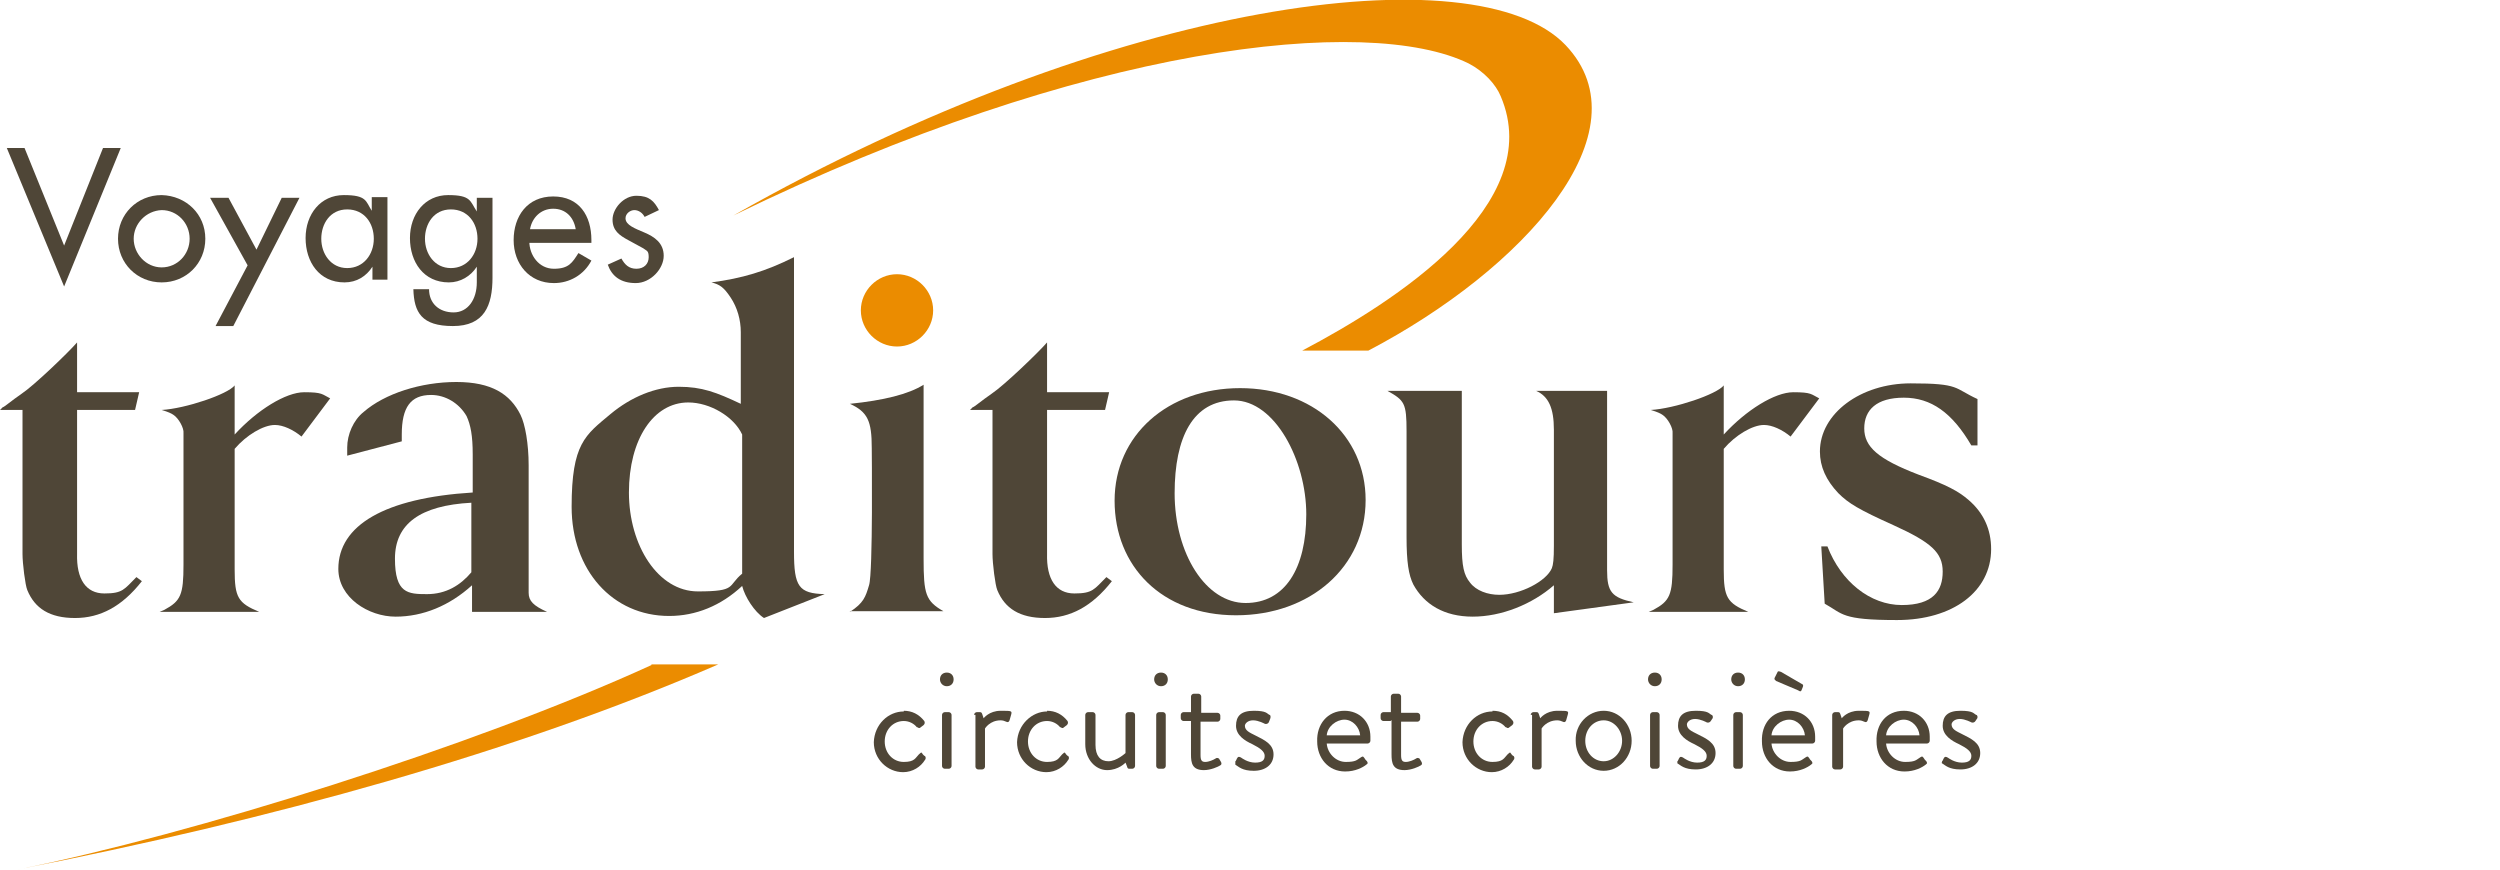 <?xml version="1.0" encoding="UTF-8"?>
<svg id="Calque_1" xmlns="http://www.w3.org/2000/svg" version="1.1" viewBox="0 0 366.5 127.5">
  <!-- Generator: Adobe Illustrator 29.8.1, SVG Export Plug-In . SVG Version: 2.1.1 Build 2)  -->
  <defs>
    <style>
      .st0 {
        fill: #4f4637;
      }

      .st1 {
        fill: #eb8c00;
      }
    </style>
  </defs>
  <g id="Calque_11" data-name="Calque_1">
    <g>
      <path class="st1" d="M220,14.1c6.8,15.9-15.6,30.2-29.1,37.3h9.7c22.7-11.9,41-32.1,28.9-44.8C216.5-7,163.5-.2,107.5,31.6,159.1,6.4,200.6,2.1,215.3,9.3c2.3,1.2,4,3.1,4.7,4.8"/>
      <path class="st1" d="M95.5,97.5c-26,11.9-67.5,24.9-93.1,30,37.3-7.3,73.2-17.2,102.9-30.1h-9.8Z"/>
      <path class="st0" d="M132.5,104.2c1.2,0,2.2.5,3,1.5.1.2.1.4-.1.6l-.4.3c-.3.3-.4,0-.6,0-.4-.5-1.1-.9-1.9-.9-1.6,0-2.8,1.3-2.8,3s1.2,3,2.8,3,1.7-.6,2.2-1.1.4-.2.6,0l.2.2c.2,0,.3.4.1.6-.6,1-1.8,1.8-3.2,1.8-2.3,0-4.3-1.9-4.3-4.4.1-2.6,2.1-4.5,4.4-4.5"/>
      <path class="st0" d="M137.8,99.6c0-.6.4-1,1-1s1,.4,1,1-.4,1-1,1-1-.5-1-1M138.1,104.8c0-.2.2-.4.4-.4h.6c.2,0,.4.2.4.4v7.5c0,.2-.2.4-.4.4h-.6c-.2,0-.4-.2-.4-.4v-7.5Z"/>
      <path class="st0" d="M142.8,104.8c0-.2.2-.4.4-.4h.4c.2,0,.3,0,.4.3l.2.6s.8-1.1,2.5-1.1,1.7,0,1.5.7l-.2.7c-.1.3-.3.3-.5.2s-.5-.2-.8-.2c-1.6,0-2.3,1.2-2.3,1.2v5.6c0,.2-.2.4-.4.4h-.6c-.2,0-.4-.2-.4-.4v-7.6h-.2,0Z"/>
      <path class="st0" d="M153.5,104.2c1.2,0,2.2.5,3,1.5.1.2.1.4-.1.6l-.4.3c-.3.3-.4,0-.6,0-.4-.5-1.1-.9-1.9-.9-1.6,0-2.8,1.3-2.8,3s1.2,3,2.8,3,1.7-.6,2.2-1.1.4-.2.6,0l.2.2c.2,0,.3.4.1.6-.6,1-1.8,1.8-3.2,1.8-2.3,0-4.3-1.9-4.3-4.4.1-2.6,2.2-4.5,4.4-4.5"/>
      <path class="st0" d="M159.1,104.8c0-.2.2-.4.4-.4h.7c.2,0,.4.2.4.4v4.4c0,1.6.7,2.4,1.9,2.4s2.5-1.2,2.5-1.2v-5.6c0-.2.2-.4.4-.4h.6c.2,0,.4.2.4.4v7.5c0,.2-.2.4-.4.4h-.4c-.2,0-.3,0-.4-.4l-.2-.5s-1,1.1-2.7,1.1-3.2-1.6-3.2-3.8v-4.3Z"/>
      <path class="st0" d="M169.2,99.6c0-.6.4-1,1-1s1,.4,1,1-.4,1-1,1-1-.5-1-1M169.5,104.8c0-.2.2-.4.4-.4h.6c.2,0,.4.2.4.4v7.5c0,.2-.2.4-.4.4h-.6c-.2,0-.4-.2-.4-.4v-7.5Z"/>
      <path class="st0" d="M174.6,105.7h-1.1c-.2,0-.4-.2-.4-.4v-.5c0-.2.2-.4.4-.4h1.1v-2.3c0-.2.2-.4.4-.4h.7c.2,0,.4.2.4.4v2.4h2.4c.2,0,.4.2.4.4v.5c0,.2-.2.4-.4.4h-2.5v4.9c0,.8.2,1,.7,1s1.2-.3,1.5-.5.4,0,.5,0l.3.5c.1.2.1.4-.1.5-.3.2-1.4.7-2.4.7-1.7,0-1.9-1-1.9-2.3v-5h0Z"/>
      <path class="st0" d="M181.1,111.6c.1,0,.2-.4.3-.5.1-.2.3-.2.6,0,0,0,.9.7,2,.7s1.4-.4,1.4-1-.6-1.1-1.8-1.7c-1.1-.5-2.4-1.3-2.4-2.7s.7-2.2,2.6-2.2,1.9.4,2.3.6c.2,0,.2.4.1.6l-.2.5c-.1.2-.4.3-.6.2,0,0-.9-.5-1.7-.5s-1.2.5-1.2.8c0,.7.7,1,1.5,1.4,1.4.7,2.7,1.3,2.7,2.8s-1.2,2.4-2.9,2.4-2.2-.6-2.7-.9v-.4"/>
      <path class="st0" d="M197.1,104.2c2.2,0,3.8,1.6,3.8,3.8v.6c0,.2-.2.4-.4.4h-6c.1,1.4,1.3,2.7,2.8,2.7s1.6-.3,2.1-.6c.3-.2.4-.3.6,0,.1.2.2.3.4.5.1.2.2.3-.1.5-.5.4-1.6,1-3.1,1-2.5,0-4.1-2-4.1-4.4-.1-2.5,1.5-4.5,4-4.5M199.4,107.8c-.1-1.2-1.1-2.3-2.3-2.3s-2.5,1-2.6,2.3h4.9Z"/>
      <path class="st0" d="M203.9,105.7h-1.1c-.2,0-.4-.2-.4-.4v-.5c0-.2.2-.4.4-.4h1.1v-2.3c0-.2.2-.4.4-.4h.7c.2,0,.4.2.4.4v2.4h2.4c.2,0,.4.2.4.4v.5c0,.2-.2.4-.4.4h-2.4v4.9c0,.8.2,1,.7,1s1.2-.3,1.5-.5.4,0,.5,0l.3.5c.1.2.1.4-.1.5-.3.2-1.4.7-2.4.7-1.7,0-1.9-1-1.9-2.3v-5h-.1,0Z"/>
      <path class="st0" d="M218.8,104.2c1.3,0,2.2.5,3,1.5.1.2.1.4-.1.6l-.4.3c-.3.3-.4,0-.6,0-.4-.5-1.1-.9-1.9-.9-1.6,0-2.8,1.3-2.8,3s1.2,3,2.8,3,1.7-.6,2.2-1.1.4-.2.6,0l.2.2c.2,0,.3.4.1.6-.6,1-1.8,1.8-3.2,1.8-2.3,0-4.3-1.9-4.3-4.4.1-2.6,2.1-4.5,4.4-4.5"/>
      <path class="st0" d="M224.4,104.8c0-.2.2-.4.4-.4h.4c.2,0,.3,0,.4.3l.2.6s.8-1.1,2.5-1.1,1.7,0,1.5.7l-.2.7c-.1.3-.3.3-.5.2s-.5-.2-.8-.2c-1.6,0-2.3,1.2-2.3,1.2v5.6c0,.2-.2.4-.4.4h-.6c-.2,0-.4-.2-.4-.4v-7.6h-.2,0Z"/>
      <path class="st0" d="M235.1,104.2c2.3,0,4.1,2,4.1,4.4s-1.8,4.4-4.1,4.4-4.1-2-4.1-4.4c-.1-2.4,1.8-4.4,4.1-4.4M235.1,111.6c1.5,0,2.7-1.4,2.7-3s-1.2-3-2.7-3-2.7,1.3-2.7,3,1.2,3,2.7,3"/>
      <path class="st0" d="M241.6,99.6c0-.6.4-1,1-1s1,.4,1,1-.4,1-1,1-1-.5-1-1M241.9,104.8c0-.2.2-.4.4-.4h.6c.2,0,.4.2.4.4v7.5c0,.2-.2.4-.4.4h-.6c-.2,0-.4-.2-.4-.4v-7.5Z"/>
      <path class="st0" d="M245.9,111.6c.1,0,.2-.4.3-.5.1-.2.3-.2.6,0,0,0,.9.7,2,.7s1.4-.4,1.4-1-.6-1.1-1.8-1.7c-1.1-.5-2.4-1.3-2.4-2.7s.7-2.2,2.6-2.2,1.9.4,2.3.6c.2,0,.3.4.1.6l-.2.3c-.1.2-.4.3-.6.2,0,0-.9-.5-1.7-.5s-1.2.5-1.2.8c0,.7.7,1,1.5,1.4,1.4.7,2.7,1.3,2.7,2.8s-1.2,2.4-2.9,2.4-2.2-.6-2.7-.9c0,0,0,0,0-.2"/>
      <path class="st0" d="M253.8,99.6c0-.6.4-1,1-1s1,.4,1,1-.4,1-1,1-1-.5-1-1M254.1,104.8c0-.2.2-.4.4-.4h.6c.2,0,.4.2.4.4v7.5c0,.2-.2.4-.4.4h-.6c-.2,0-.4-.2-.4-.4v-7.5Z"/>
      <path class="st0" d="M262.3,104.2c2.2,0,3.8,1.6,3.8,3.8v.6c0,.2-.2.4-.4.4h-6c.1,1.4,1.3,2.7,2.8,2.7s1.6-.3,2.1-.6c.3-.2.4-.3.6,0,.1.2.2.3.4.5.1.2.2.3-.1.5-.5.4-1.6,1-3.1,1-2.5,0-4.1-2-4.1-4.4-.1-2.5,1.4-4.5,4-4.5M264.6,107.8c-.1-1.2-1.1-2.3-2.3-2.3s-2.5,1-2.6,2.3h4.9ZM260.3,99.7c-.2,0-.2-.3-.1-.4l.4-.8c.1-.2.4,0,.5,0l3.1,1.8c.1,0,.2.2.1.4l-.2.5c-.1.2-.2.2-.5,0l-3.3-1.4Z"/>
      <path class="st0" d="M268.6,104.8c0-.2.2-.4.4-.4h.4c.2,0,.3,0,.4.3l.2.6s.8-1.1,2.5-1.1,1.7,0,1.5.7l-.2.7c-.1.3-.3.3-.5.2s-.5-.2-.8-.2c-1.6,0-2.3,1.2-2.3,1.2v5.6c0,.2-.2.4-.4.4h-.8c-.2,0-.4-.2-.4-.4v-7.6h0Z"/>
      <path class="st0" d="M279.1,104.2c2.2,0,3.8,1.6,3.8,3.8v.6c0,.2-.2.4-.4.4h-6c.1,1.4,1.3,2.7,2.8,2.7s1.6-.3,2.1-.6c.3-.2.4-.3.6,0,.1.2.2.3.4.5.1.2.2.3-.1.5-.5.4-1.6,1-3.1,1-2.5,0-4.1-2-4.1-4.4-.1-2.5,1.4-4.5,4-4.5M281.4,107.8c-.1-1.2-1.1-2.3-2.3-2.3s-2.5,1-2.6,2.3h4.9Z"/>
      <path class="st0" d="M284.7,111.6c.1,0,.2-.4.3-.5.1-.2.3-.2.6,0,0,0,.9.7,2,.7s1.4-.4,1.4-1-.6-1.1-1.8-1.7c-1.1-.5-2.4-1.3-2.4-2.7s.7-2.2,2.6-2.2,1.9.4,2.3.6c.2,0,.3.4.1.6l-.2.3c-.1.2-.4.3-.6.2,0,0-.9-.5-1.7-.5s-1.2.5-1.2.8c0,.7.7,1,1.5,1.4,1.4.7,2.7,1.3,2.7,2.8s-1.2,2.4-2.9,2.4-2.2-.6-2.7-.9c0,0-.1,0,0-.2"/>
      <polygon class="st0" points="9.4 36 15.1 21.7 17.7 21.7 9.4 42 1 21.7 3.6 21.7 9.4 36"/>
      <path class="st0" d="M30.1,35c0,3.6-2.8,6.4-6.4,6.4s-6.4-2.8-6.4-6.4,2.8-6.4,6.4-6.4c3.6.1,6.4,2.8,6.4,6.4M19.6,35c0,2.2,1.8,4.2,4.1,4.2s4.1-1.9,4.1-4.2-1.8-4.2-4.1-4.2c-2.3.1-4.1,2-4.1,4.2"/>
      <polygon class="st0" points="30.8 29 33.5 29 37.6 36.6 41.3 29 43.9 29 34.2 47.8 31.6 47.8 36.3 38.9 30.8 29"/>
      <path class="st0" d="M56.9,41h-2.3v-1.9h0c-.9,1.4-2.3,2.3-4.1,2.3-3.7,0-5.7-3-5.7-6.5s2.2-6.3,5.6-6.3,3.2.9,4.1,2.3h0v-2h2.3v12.1h.1ZM54.8,35c0-2.3-1.4-4.3-3.9-4.3s-3.8,2.1-3.8,4.3,1.4,4.3,3.8,4.3,3.9-2,3.9-4.3"/>
      <path class="st0" d="M72.2,40.7c0,4.1-1.2,7.1-5.8,7.1s-5.7-2-5.8-5.4h2.3c0,2.1,1.5,3.4,3.6,3.4s3.4-1.9,3.4-4.4v-2.3h0c-.9,1.4-2.4,2.3-4.1,2.3-3.7,0-5.7-3-5.7-6.5s2.2-6.3,5.6-6.3,3.2.9,4.2,2.4h0v-2h2.3v11.7ZM70,35c0-2.3-1.4-4.3-3.9-4.3s-3.8,2.1-3.8,4.3,1.4,4.3,3.8,4.3,3.9-2,3.9-4.3"/>
      <path class="st0" d="M77.6,35.4c0,2,1.4,4,3.6,4s2.7-.9,3.6-2.3l1.9,1.1c-1.1,2.1-3.2,3.3-5.5,3.3-3.6,0-5.9-2.8-5.9-6.3s2-6.4,5.8-6.4,5.6,2.8,5.6,6.4v.4h-9.1v-.2ZM84.4,33.6c-.3-1.8-1.5-3-3.3-3s-3.1,1.3-3.4,3h6.7Z"/>
      <path class="st0" d="M94.5,31.8c-.3-.6-.9-1-1.5-1s-1.3.5-1.3,1.2c0,1,1.4,1.5,2.8,2.1s2.8,1.5,2.8,3.4-1.9,4-4.1,4-3.5-1-4.1-2.7l2-.9c.5.9,1.1,1.5,2.2,1.5s1.8-.7,1.8-1.7-.3-.9-.8-1.3l-2.2-1.2c-1.3-.7-2.3-1.4-2.3-3s1.6-3.5,3.5-3.5,2.6.8,3.3,2.1c0,0-2.1,1-2.1,1Z"/>
      <path class="st1" d="M136.8,45.5c0,2.9-2.4,5.3-5.3,5.3s-5.3-2.4-5.3-5.3,2.4-5.3,5.3-5.3,5.3,2.4,5.3,5.3"/>
      <path class="st0" d="M0,60.1l.4-.4c.2,0,1.2-.9,2.8-2,1.8-1.2,6.8-6,8.1-7.5v7.3h9.1l-.6,2.6h-8.5v21.1c-.1,3.7,1.3,5.8,4,5.8s2.9-.6,4.7-2.4l.8.6c-2.9,3.7-6.1,5.4-9.8,5.4s-5.9-1.4-7-4.1c-.3-.7-.7-3.9-.7-5.3v-21.1H0Z"/>
      <path class="st0" d="M24.1,89.4c2.4-1.3,2.8-2.2,2.8-6.6v-19.3c.1-.7-.7-2.2-1.5-2.7-.3-.2-.7-.4-1.7-.7,3.5-.2,9.7-2.3,10.7-3.6v7.2c3.3-3.6,7.5-6.2,10.2-6.2s2.6.3,3.8.9l-4.2,5.6c-1.2-1-2.7-1.7-3.9-1.7-1.7,0-4.2,1.5-5.9,3.5v17.7c0,4.1.5,4.9,3.6,6.2h-14.6l.7-.3h0Z"/>
      <path class="st0" d="M50.9,66.8c0-.5,0-.8,0-1.2,0-1.9.9-4,2.4-5.2,3.1-2.7,8.4-4.4,13.6-4.4s7.9,1.8,9.4,4.8c.7,1.4,1.2,4.3,1.2,7.4v18.7c0,1.2.7,1.9,2.7,2.8h-11v-3.9c-3.3,3-7.2,4.6-11.2,4.6s-8.4-2.8-8.4-7c0-6.4,6.8-10.4,19.7-11.2v-5.6c0-2.7-.3-4.3-.9-5.6-1.1-1.9-3.1-3.1-5.2-3.1-3,0-4.3,1.8-4.3,5.8,0,0,0,.5,0,1,0,0-8,2.1-8,2.1ZM69.1,73.7c-7.5.4-11.2,3.1-11.2,8.2s1.9,5.2,4.7,5.2,4.9-1.3,6.5-3.2v-10.2Z"/>
      <path class="st0" d="M104.3,41.4c4.5-.6,7.9-1.6,12.1-3.7v43.2c0,5.1.7,6.1,4.5,6.2l-8.9,3.5c-1.4-.9-2.8-3.1-3.2-4.7-3.1,2.9-6.8,4.4-10.7,4.4-8.3,0-14.3-6.7-14.3-16s2-10.5,5.7-13.6c3-2.5,6.6-4,10-4s5.5.8,9.1,2.5v-10.5c0-1.8-.5-3.6-1.5-5.1s-1.6-1.9-2.8-2.2ZM108.8,63.7c-1.2-2.6-4.7-4.7-7.9-4.7-5.1,0-8.7,5.4-8.7,13.2s4.3,14.5,10.1,14.5,4.3-.8,6.5-2.6v-20.4h0Z"/>
      <path class="st0" d="M124.6,89.7c2-1.3,2.3-2.2,2.8-3.9.6-1.8.4-20.1.4-20.1,0-4-.6-5.3-3.2-6.5,4.9-.5,8.6-1.4,10.8-2.8v25.5c0,5.2.3,6.2,2.9,7.7h-13.7s0,0,0,0Z"/>
      <path class="st0" d="M142.2,60.1l.4-.4c.2,0,1.2-.9,2.8-2,1.8-1.2,6.8-6,8.1-7.5v7.3h9.1l-.6,2.6h-8.5v21.1c-.1,3.7,1.3,5.8,4,5.8s2.9-.6,4.7-2.4l.8.6c-2.9,3.7-6.1,5.4-9.8,5.4s-5.9-1.4-7-4.1c-.3-.7-.7-3.9-.7-5.3v-21.1h-3.3Z"/>
      <path class="st0" d="M200.2,73.3c0,9.8-8.1,16.9-19,16.9s-17.8-7.2-17.8-16.8,7.8-16.5,18.4-16.5,18.4,6.9,18.4,16.4M172.2,72.3c0,8.9,4.6,16.1,10.4,16.1s8.9-5.1,8.9-13-4.6-16.7-10.6-16.7-8.7,5.4-8.7,13.6"/>
      <path class="st0" d="M214.3,57.3v22.5c0,3.2.3,4.5,1.2,5.6.9,1.2,2.6,1.8,4.3,1.8,3.1,0,6.9-2,7.7-3.9.2-.5.3-1.3.3-3.3v-17c0-3.2-.8-4.9-2.6-5.7h10.4v26.3c0,3.2.7,4,3.9,4.7l-11.7,1.6v-4.1c-3.2,2.8-7.7,4.6-11.9,4.6s-7.1-1.8-8.7-4.7c-.7-1.4-1-3.3-1-7v-15.5c0-4.1-.3-4.5-2.8-5.9h10.9Z"/>
      <path class="st0" d="M242.4,89.4c2.4-1.3,2.8-2.2,2.8-6.6v-19.3c.1-.7-.7-2.2-1.5-2.7-.3-.2-.7-.4-1.7-.7,3.5-.2,9.7-2.3,10.7-3.6v7.2c3.3-3.6,7.5-6.2,10.2-6.2s2.6.3,3.8.9l-4.2,5.6c-1.2-1-2.7-1.7-3.9-1.7-1.7,0-4.2,1.5-5.9,3.5v17.7c0,4.1.5,4.9,3.6,6.2h-14.6l.7-.3h0Z"/>
      <path class="st0" d="M267,80.1h.9c2,5.2,6.3,8.6,10.9,8.6s6-2.1,6-4.9-1.7-4.3-7.2-6.8c-5.1-2.3-6.6-3.2-8.1-4.7-1.8-1.9-2.7-3.9-2.7-6.1,0-5.6,6-10,13.3-10s6.3.7,9.8,2.3v6.8h-.9c-2.8-4.8-5.9-7-9.9-7s-5.8,1.8-5.8,4.5,2,4.5,8,6.8c4.1,1.5,5.8,2.4,7.3,3.7,2.2,1.9,3.3,4.3,3.3,7.2,0,6.2-5.6,10.4-13.8,10.4s-7.9-.9-10.6-2.4l-.5-8.4h0Z"/>
    </g>
  </g>
</svg>